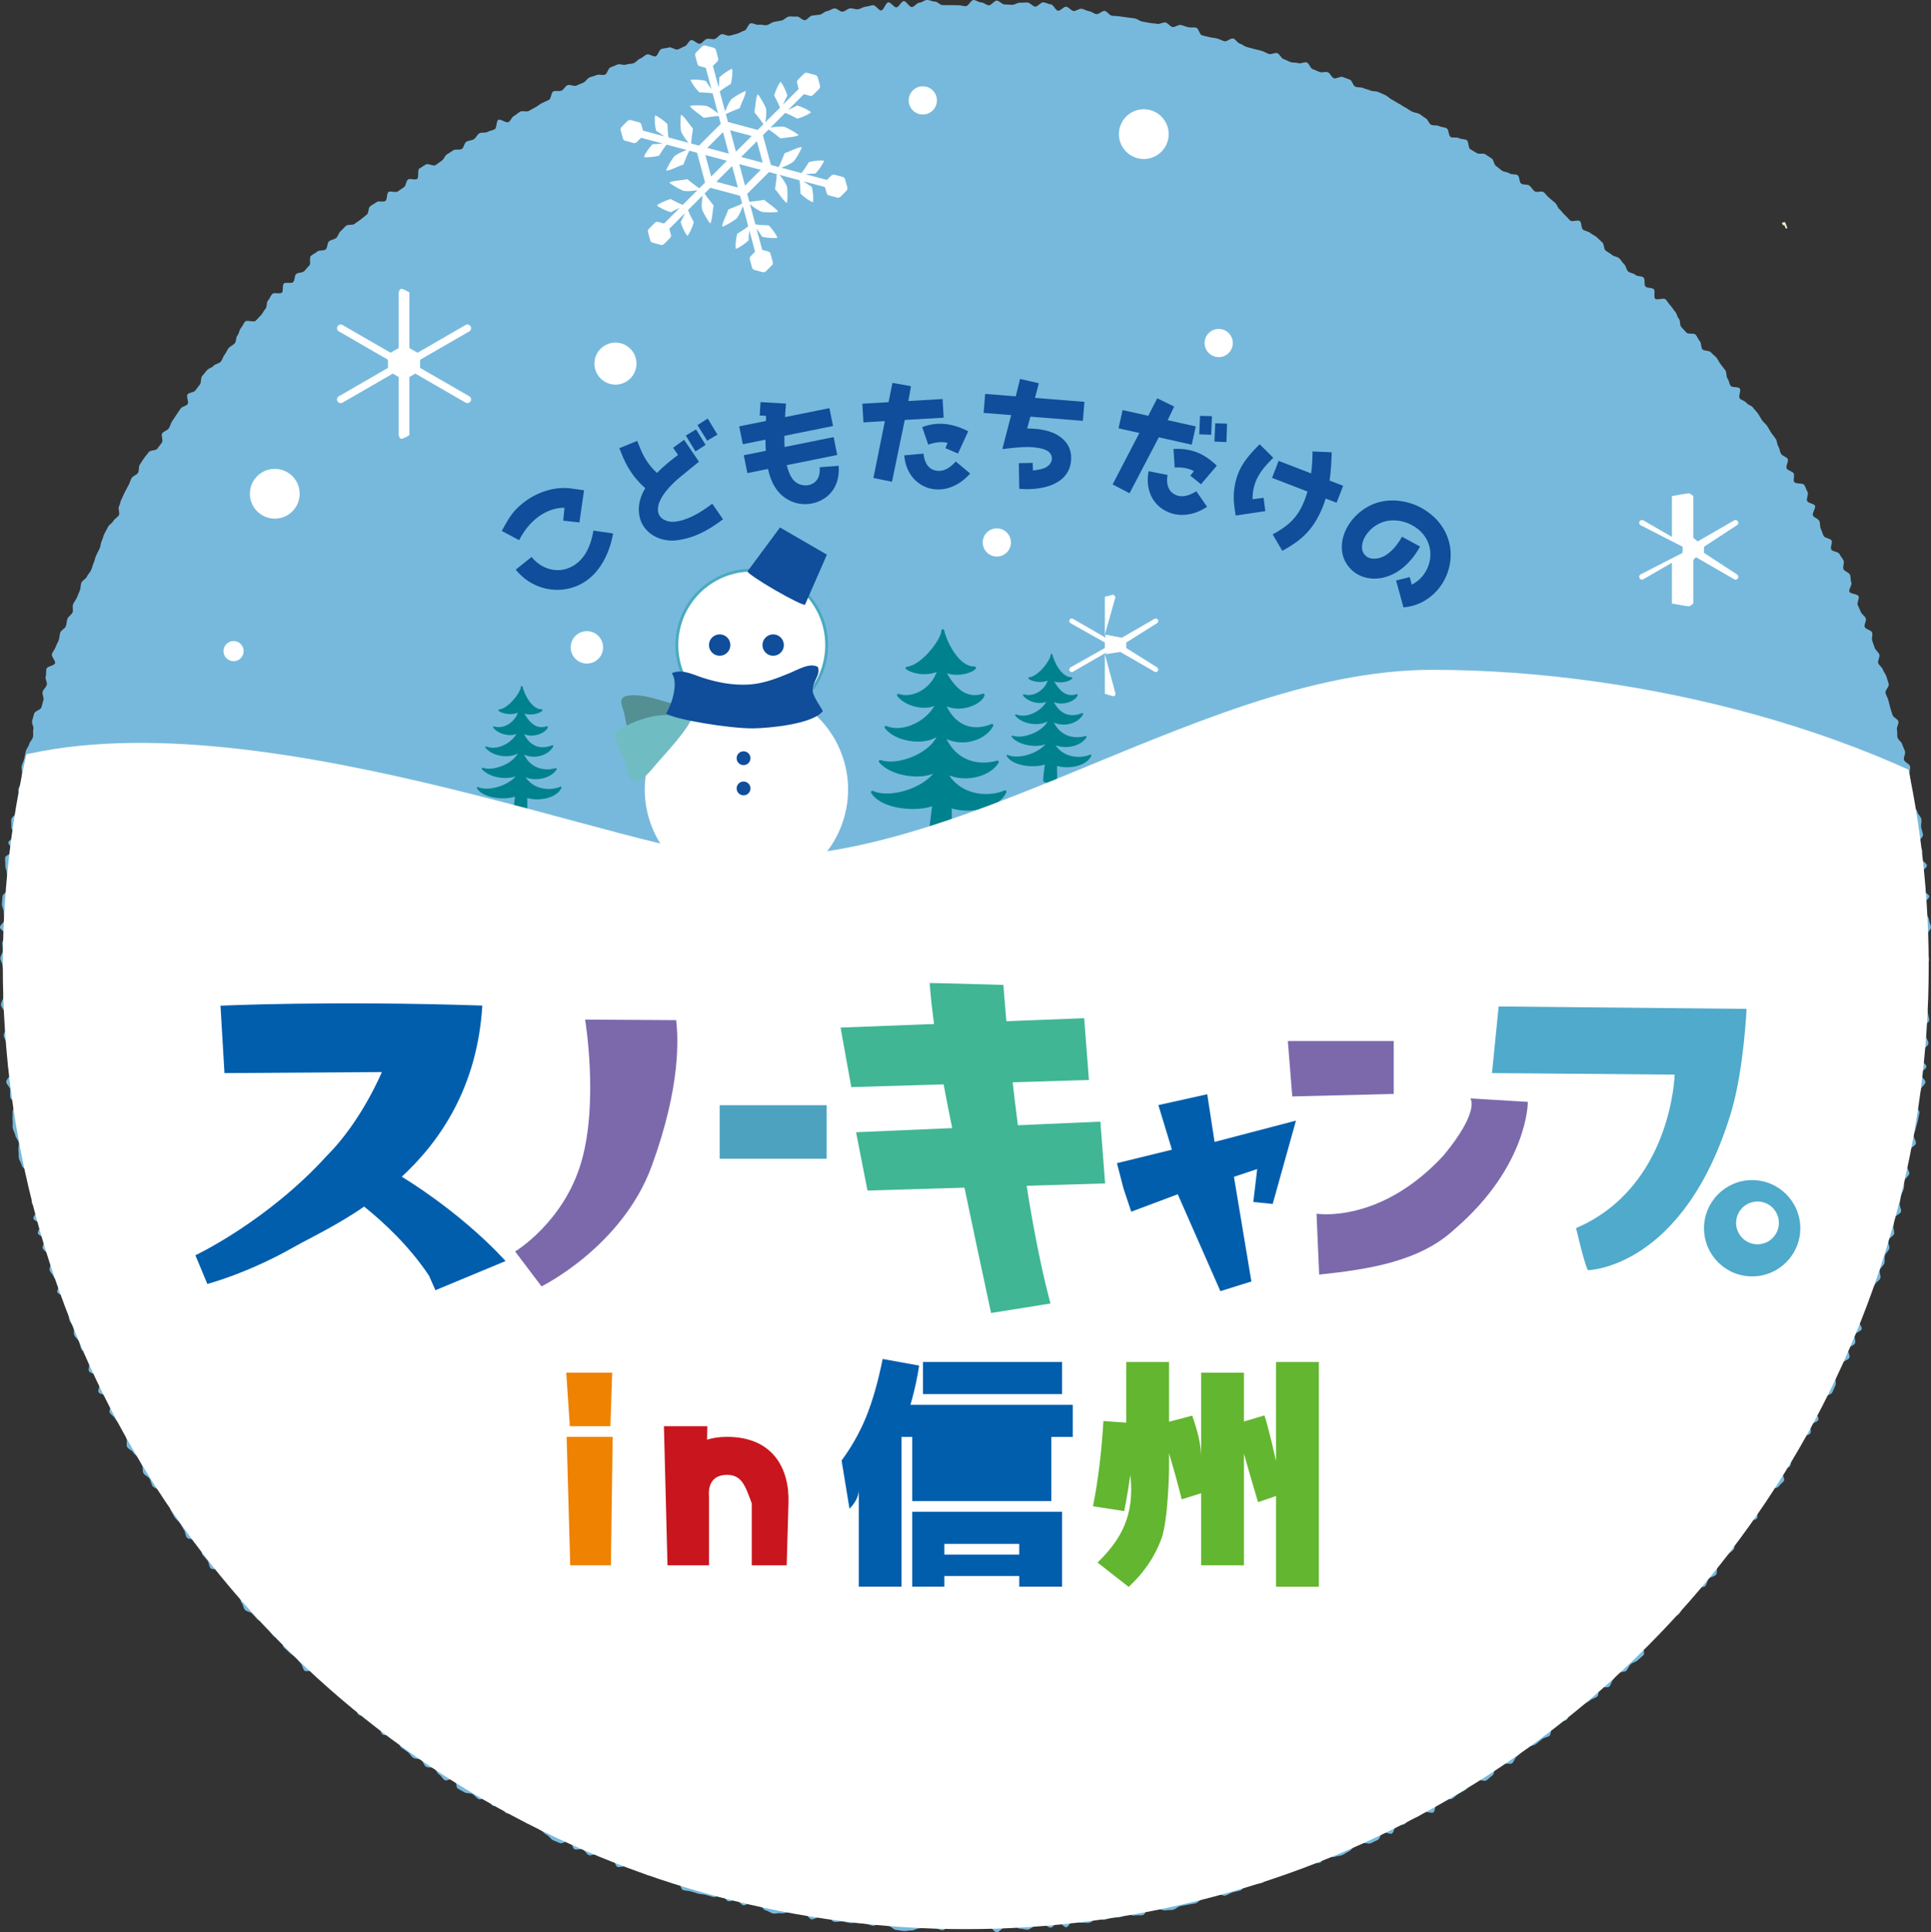 <?xml version="1.0" encoding="UTF-8"?><svg id="_レイヤー_2" xmlns="http://www.w3.org/2000/svg" width="180.478" height="180.585" xmlns:xlink="http://www.w3.org/1999/xlink" viewBox="0 0 180.478 180.585"><rect x="0" y="0" width="180.478" height="180.585" fill="#333333" stroke="none"/><defs><style>.cls-1{clip-path:url(#clippath);}.cls-2{fill:none;}.cls-2,.cls-3,.cls-4,.cls-5,.cls-6,.cls-7,.cls-8,.cls-9,.cls-10,.cls-11,.cls-12,.cls-13,.cls-14,.cls-15,.cls-16,.cls-17{stroke-width:0px;}.cls-18{stroke:#49aac0;stroke-miterlimit:10;stroke-width:.266px;}.cls-18,.cls-14{fill:#fff;}.cls-3{fill:#77b9dc;}.cls-4{fill:#4faacb;}.cls-5{fill:#4da2c0;}.cls-6{fill:#7b69ac;}.cls-7{fill:#63b62f;}.cls-8{fill:#538f93;}.cls-9{fill:#6fbcc2;}.cls-10{fill:#104d9a;}.cls-11{fill:#40b695;}.cls-12{fill:#c9151d;}.cls-13{fill:#f1ecc5;}.cls-15{fill:#ef8200;}.cls-16{fill:#005ead;}.cls-17{fill:#00828e;}</style><clipPath id="clippath"><circle class="cls-2" cx="90.263" cy="90.283" r="90"/></clipPath></defs><g id="_レイヤー_1-2"><path class="cls-3" d="m180.245,90.283c0,.241.013.482.011.723s-.317.477-.321.718.097.482.091.723-.156.476-.164.716.028.481.018.721.326.495.315.736.13.49.117.73-.57.448-.585.688.295.501.278.741.25.503.231.743-.484.443-.505.683-.21.462-.233.702.577.541.552.78-.536.427-.563.666.497.543.469.782-.388.439-.418.677-.169.463-.201.702-.302.442-.337.68.436.551.4.789-.107.472-.145.709-.142.465-.183.703-.159.461-.201.698.237.534.194.77-.555.385-.601.622-.253.439-.301.674.107.512.057.747.282.554.231.789-.401.405-.454.639-.004.494-.059.728-.203.447-.26.68-.061.481-.12.714.179.545.118.777-.547.354-.609.586-.024.492-.089.724.118.535.051.766-.477.363-.545.593.165.553.094.783-.327.404-.399.633.011.51-.063.739-.342.395-.418.623.121.55.044.777-.426.363-.506.59-.501.331-.583.557-.093.476-.176.701-.048.494-.133.719-.197.438-.284.663-.291.401-.38.624.408.682.317.905-.551.295-.643.517.121.573.027.795-.547.289-.643.51.213.62.115.839-.54.286-.639.505-.329.377-.43.596-.101.482-.204.7.072.568-.032.785-.188.446-.294.661-.563.257-.671.472-.403.332-.513.546-.217.426-.329.639.319.712.205.924-.555.248-.669.459.04.571-.077.781-.63.198-.748.408-.255.405-.375.614-.086.504-.208.712-.267.399-.391.606-.052.53-.177.735-.635.173-.762.378.331.774.203.977-.369.338-.499.54-.702.118-.834.319-.105.504-.238.704-.334.353-.468.553-.277.391-.413.589.053.621-.085.818-.659.123-.798.319-.201.445-.342.64-.274.393-.417.587-.352.336-.496.528.033.627-.112.818-.395.304-.542.494-.349.337-.498.526-.295.379-.445.567-.022.601-.174.787-.524.194-.677.379-.163.491-.318.675-.71.028-.866.211-.274.395-.432.577-.12.532-.278.713-.331.349-.492.528-.246.426-.407.604-.528.167-.691.344-.376.304-.541.479-.373.306-.539.48-.129.541-.296.713-.352.328-.52.499-.502.176-.672.346.121.805-.051.973-.373.31-.545.477-.473.204-.647.37-.247.441-.422.606-.604.057-.781.22-.249.44-.427.601-.194.505-.373.665-.705-.07-.886.088-.052.671-.234.828-.466.197-.649.353-.428.239-.612.393-.552.086-.738.239-.287.405-.474.556-.216.498-.404.648-.559.067-.748.216-.381.29-.571.437-.08.687-.271.832-.484.159-.677.303-.368.313-.562.455-.48.159-.675.299-.407.257-.603.396-.341.35-.538.488-.247.49-.445.626-.615-.048-.815.086-.464.168-.665.301-.16.632-.361.763-.364.326-.566.456-.664-.148-.868-.02-.379.298-.584.424-.328.384-.533.509-.421.232-.628.356-.37.32-.577.442-.583-.047-.791.072-.424.224-.633.342-.129.755-.34.871-.628-.144-.839-.029-.386.297-.598.41-.506.069-.719.18-.32.426-.534.536-.533.01-.748.118-.216.646-.432.752-.634-.202-.85-.097-.251.591-.468.694-.435.208-.653.309-.571-.092-.79.007-.457.154-.676.252-.349.4-.57.496-.414.257-.635.351-.491.075-.713.167-.598-.195-.821-.105-.294.555-.518.643-.527-.028-.751.058-.493.05-.718.135-.419.247-.644.33-.5.024-.726.105-.425.233-.651.312-.418.255-.646.333-.476.086-.704.162-.374.399-.603.473-.492.038-.721.11-.499.009-.729.079-.367.447-.597.515-.471.103-.702.169-.435.231-.667.296-.55-.188-.782-.126-.486.034-.719.095-.421.289-.654.348-.407.355-.641.412-.478.071-.713.126-.476.078-.711.132-.43.289-.665.34-.491.01-.727.06-.531-.196-.767-.148-.51-.112-.746-.067-.372.615-.608.658-.492-.012-.728.03-.507-.114-.744-.074-.453.206-.69.245-.488-.009-.725.027-.46.175-.698.209-.503-.128-.741-.095-.44.343-.678.374-.489-.027-.728.001-.512-.249-.751-.222-.418.61-.658.635-.531-.482-.77-.459-.439.476-.679.497-.508-.31-.748-.291-.471.141-.711.158-.462.306-.702.321-.49-.108-.73-.095-.502-.414-.743-.403-.466.312-.707.322-.468.419-.708.427-.497-.531-.738-.525-.477.139-.718.143-.481.019-.723.021-.482-.024-.724-.024-.481.004-.722.002-.478-.23-.719-.234-.49.429-.731.423-.477-.184-.718-.192-.47-.31-.71-.319-.496.347-.737.335-.494.208-.735.195-.489.065-.729.049-.48-.084-.72-.101-.458-.354-.698-.373-.459-.281-.699-.302-.512.313-.751.29-.467-.174-.706-.199-.479-.05-.718-.077-.491.047-.729.018-.471-.117-.71-.147-.496.072-.734.039-.43-.404-.668-.438-.492.041-.73.005-.525.235-.762.196-.406-.498-.643-.538-.444-.244-.681-.286-.53.232-.766.188-.512.114-.748.068-.507.071-.743.023-.445-.238-.68-.288-.399-.435-.634-.487-.453-.173-.688-.227-.56.283-.794.228-.391-.433-.625-.49-.539.171-.772.112-.369-.495-.602-.556-.558.229-.791.166-.464-.133-.695-.197-.487-.051-.718-.118-.462-.14-.693-.209-.489-.053-.719-.123-.274-.742-.503-.814-.497-.017-.726-.091-.411-.284-.639-.36-.483-.064-.711-.142-.538.088-.765.008-.386-.349-.612-.43-.494-.047-.719-.13-.459-.144-.684-.229-.557.108-.781.021-.243-.698-.467-.786-.488-.07-.711-.161-.462-.137-.684-.229-.594.171-.815.077-.34-.429-.561-.524-.556.067-.775-.031-.206-.715-.425-.814-.692.356-.91.255-.45-.178-.668-.281-.355-.377-.572-.481-.37-.34-.585-.446-.359-.357-.574-.465-.494-.088-.708-.197-.328-.411-.541-.522-.42-.231-.632-.344-.565.036-.776-.079-.267-.512-.477-.628-.578.05-.788-.068-.239-.55-.447-.67-.66.179-.867.058-.356-.344-.563-.467-.54-.038-.746-.163-.427-.229-.631-.355-.076-.787-.279-.915-.734.258-.936.128-.32-.394-.522-.525-.283-.445-.483-.578-.563-.025-.762-.159-.244-.497-.442-.633-.549-.054-.746-.191-.31-.397-.506-.536-.397-.272-.592-.413-.168-.584-.362-.727-.445-.204-.638-.348-.584-.024-.775-.17-.148-.597-.338-.744-.509-.128-.698-.277-.276-.425-.464-.575-.545-.09-.731-.241-.186-.532-.371-.685-.5-.149-.684-.304-.241-.459-.423-.615-.389-.282-.571-.44-.313-.37-.493-.529-.284-.401-.463-.561-.384-.288-.562-.45-.35-.326-.527-.489-.775.127-.951-.037-.18-.511-.354-.677-.295-.387-.467-.555-.408-.271-.579-.44-.358-.323-.528-.493-.101-.576-.269-.748-.531-.152-.698-.325-.278-.4-.443-.574-.221-.451-.386-.626-.516-.175-.679-.352-.323-.356-.485-.534-.52-.181-.68-.36-.166-.498-.324-.678-.019-.62-.177-.802-.385-.301-.541-.484-.177-.477-.331-.661-.469-.232-.622-.418-.202-.453-.354-.64-.725-.033-.875-.221-.127-.514-.276-.703-.321-.36-.468-.55-.041-.573-.186-.765-.335-.347-.479-.54-.664-.107-.806-.3-.119-.51-.259-.705-.232-.425-.371-.621-.348-.343-.486-.54-.223-.431-.359-.629-.04-.553-.175-.752-.409-.303-.542-.504-.235-.42-.366-.621-.515-.24-.644-.443-.149-.476-.277-.679-.436-.296-.562-.501-.022-.552-.147-.757-.182-.451-.305-.658-.389-.329-.51-.536-.447-.298-.567-.507.043-.579-.075-.789.005-.552-.112-.762-.404-.325-.519-.536-.318-.374-.431-.586-.384-.342-.496-.555.265-.678.156-.892-.325-.372-.433-.586-.662-.208-.768-.423.198-.632.094-.848-.173-.448-.276-.665-.616-.243-.717-.461.127-.587.028-.806-.05-.502-.147-.722-.501-.304-.596-.525-.11-.476-.204-.697-.356-.372-.448-.594.02-.528-.07-.751-.284-.404-.372-.627-.05-.496-.137-.72-.207-.435-.291-.66.065-.535-.018-.761-.616-.287-.697-.513.348-.632.268-.859-.523-.326-.601-.554-.309-.404-.384-.632.21-.575.137-.803-.214-.435-.286-.664-.438-.368-.508-.598.308-.594.24-.825-.61-.322-.677-.553.337-.595.272-.826-.629-.326-.692-.558.452-.617.392-.85-.487-.37-.546-.603.16-.534.102-.768-.112-.465-.167-.699-.263-.431-.317-.665.04-.5-.011-.735-.48-.388-.53-.624-.232-.444-.279-.68.001-.492-.044-.728.076-.504.032-.74-.28-.438-.322-.675-.202-.455-.242-.692.024-.493-.014-.731.032-.493-.004-.731.315-.532.281-.77-.473-.419-.505-.657.026-.489-.004-.728-.336-.444-.364-.683.407-.532.38-.771-.177-.464-.202-.703-.012-.481-.035-.721-.033-.479-.054-.719-.05-.478-.069-.718-.24-.464-.257-.705.246-.499.231-.739.153-.489.139-.73-.303-.465-.314-.706-.301-.469-.31-.709.226-.49.219-.731.152-.485.146-.726-.174-.477-.178-.718.285-.484.283-.726-.32-.481-.32-.722-.211-.484-.21-.725.228-.48.232-.721-.066-.484-.061-.724.399-.47.407-.711S-.009,86.898,0,86.657s.408-.466.419-.706-.091-.487-.078-.728-.178-.495-.163-.735.041-.482.058-.722.506-.445.525-.685.151-.469.172-.708-.323-.512-.3-.752-.161-.501-.137-.741-.046-.492-.02-.731.723-.401.752-.64-.477-.544-.447-.783.626-.403.658-.641-.417-.544-.383-.782-.036-.494,0-.732.432-.42.47-.658.143-.463.184-.7.098-.47.14-.707-.184-.522-.14-.759.297-.433.343-.67-.052-.5-.004-.736-.074-.508-.025-.743.186-.454.238-.688.096-.473.15-.707.265-.433.32-.667.294-.423.351-.657-.025-.501.034-.734-.177-.543-.116-.776.134-.464.196-.696.607-.332.671-.564.125-.462.192-.693-.146-.543-.077-.773.316-.407.386-.637-.17-.556-.098-.786.006-.505.08-.734.715-.272.791-.5-.369-.632-.292-.859.262-.42.341-.647.215-.435.296-.661.069-.488.152-.713.427-.354.512-.579.071-.487.158-.712.385-.365.473-.588-.042-.534.049-.757.266-.411.358-.633.182-.445.276-.666.049-.502.145-.723.417-.342.514-.562.293-.394.393-.613.138-.464.239-.682.129-.469.232-.686.215-.429.32-.646.091-.49.197-.706.146-.465.254-.68.229-.424.339-.638.387-.341.498-.554.403-.329.516-.541-.109-.603.006-.815.126-.48.243-.69.192-.446.31-.655.221-.43.34-.638.169-.461.29-.668.473-.281.596-.487.032-.544.157-.749.27-.401.397-.605.314-.373.443-.576.687-.133.817-.335.298-.377.429-.578-.113-.649.02-.849.477-.259.612-.458.172-.464.308-.662.262-.403.4-.6.265-.402.404-.598.512-.223.652-.418-.152-.706-.009-.899.579-.17.723-.362.289-.383.435-.574.048-.569.195-.76.31-.37.459-.559.478-.236.628-.423.519-.197.671-.384.196-.458.349-.644.228-.435.382-.619.417-.275.573-.458.094-.552.251-.734.162-.499.32-.679.237-.435.398-.614.827.098.989-.079.333-.343.496-.52.25-.421.414-.596.071-.594.237-.768.234-.444.401-.617.731.042.899-.129.008-.669.178-.839.705.029.876-.139.102-.582.275-.749.57-.099.744-.264.31-.368.485-.533-.027-.735.15-.898.422-.254.6-.415.613-.038.792-.198.119-.591.299-.749.494-.166.676-.323.228-.473.411-.629.331-.355.515-.51.608-.021.793-.174.399-.269.586-.421.373-.301.561-.451.118-.625.308-.773.419-.247.609-.394.632.035.823-.11.089-.681.281-.824.665.091.859-.052.398-.267.593-.408.18-.574.376-.713.648.087.845-.051.009-.831.207-.967.411-.255.61-.389.71.196.91.063.383-.288.585-.42.276-.456.479-.586.404-.26.608-.388.573.012.777-.114.224-.552.43-.677.493-.112.7-.235.304-.431.511-.552.55-.009.759-.128.472-.139.681-.257.127-.759.337-.876.729.33.941.216.298-.458.51-.571.385-.3.598-.411.567.052.781-.057.415-.239.63-.347.394-.284.609-.39.436-.199.653-.303.204-.689.421-.792.545.026.763-.075.341-.413.56-.512.592.144.812.046.445-.181.665-.277.355-.391.577-.485.464-.139.686-.231.542.055.764-.035.283-.587.507-.675.446-.186.67-.273.553.097.777.012.494-.049.72-.132.385-.348.611-.429.401-.311.628-.391.595.249.822.172.304-.604.532-.68.484-.071.713-.145.588.262.817.19.43-.229.66-.3.35-.505.581-.573.617.399.848.332.39-.379.622-.444.516.068.748.006.394-.383.627-.444.544.192.777.133.46-.131.694-.188.438-.227.672-.283.349-.628.583-.681.535.184.77.132.509.083.744.033.438-.253.673-.301.473-.085.709-.131.429-.322.665-.366.496.036.733-.006.553.382.79.342.421-.393.658-.431.479-.044.717-.08.442-.299.68-.333.456-.222.695-.255.53.337.769.307.45-.282.689-.311.497.11.736.083.461-.21.701-.235.472-.121.711-.144.528.509.768.488.421-.739.661-.758.52.49.76.473.444-.568.685-.583.516.567.756.553.461-.397.702-.408.472-.245.713-.255.489.156.73.148.491.34.732.334.48.006.721.002.481.007.722.005.481.091.723.091S90.748,0,90.988.001s.481.222.722.225.476.264.717.269.495-.447.735-.44.471.347.711.356.481.026.721.037.494-.21.734-.197.486-.03.726-.014.459.364.699.381.516-.419.756-.4.472.17.711.191.431.569.671.592.523-.398.762-.374.444.373.683.399.512-.236.751-.207.461.196.7.226.453.245.691.277.533-.334.771-.3.426.408.664.444.483.024.72.062.478.059.715.099.479.053.716.095.444.246.68.29.472.084.709.13.481.041.717.089.528-.177.763-.127.413.368.648.419.548-.242.782-.189.459.156.693.212.501-.019.735.038.331.662.564.721.467.109.699.17.479.063.711.126.445.19.676.255.592-.324.823-.257.383.407.613.475.425.253.655.323.468.112.697.184.472.099.701.173.435.212.664.288.558-.151.786-.073.348.464.575.543.436.205.662.287.503.021.728.105.57-.151.795-.066.313.531.537.617.442.187.666.275.545-.067.768.024.329.464.551.556.61-.21.831-.116.457.16.678.255.282.555.502.652.514.028.733.127.47.13.688.231.515.039.732.142.446.188.663.292.386.31.602.416.412.255.627.363.408.262.622.371.404.267.617.378.486.111.698.225.389.295.6.41.283.484.493.6.546.008.756.126.503.092.711.211.159.684.366.806.566-.013.772.11.526.062.731.186.124.717.329.843.412.243.616.371.584-.024.787.105.402.265.603.397.202.566.402.699.37.307.569.441.499.118.697.254.561.034.758.172.135.642.331.781.561.04.756.181.306.394.5.537.647-.064.839.08.321.376.512.522.361.321.551.468.244.47.433.618.308.383.496.533.319.367.506.519.708-.106.893.047.1.632.284.786.495.158.678.314.428.241.609.398.345.337.526.496.12.588.299.748.421.248.599.41.503.162.68.325.292.392.467.557.189.497.363.663.513.158.686.325.59.086.761.255.014.669.184.839.605.077.773.249-.041.711.126.884.809-.11.975.064.285.395.449.571.281.398.444.575.183.485.345.663.064.588.224.767.326.35.485.53.709.019.866.2.237.432.393.615.083.559.237.743.637.095.79.281.373.319.524.505.243.424.393.612.289.387.437.576.055.567.202.758.148.49.294.681.712.065.856.258-.155.713-.013.907.494.233.634.428.477.25.616.446.324.362.462.559.239.421.375.62.351.345.485.544.239.421.372.622.299.381.431.583.11.504.239.706.131.486.259.69.486.264.612.469-.213.694-.088.899.522.246.645.452-.069.598.052.805.829.075.949.283.186.45.304.659-.153.636-.036.847.609.215.724.426-.298.706-.185.918.478.289.59.502.033.523.142.737.158.456.266.671.637.219.743.435-.144.605-.04.821.672.212.774.429.283.401.384.619-.106.578-.007.797.505.302.603.521.037.511.132.731-.275.64-.181.861.767.199.859.421-.175.592-.085.815.206.434.295.658.376.369.463.593-.182.584-.098.809.605.287.688.513-.071.538.01.764.157.454.237.681.352.387.43.615-.18.568-.105.796.363.387.436.615.262.422.334.651.141.461.212.691-.368.612-.3.842.196.441.263.672.113.465.178.697.148.455.211.687.493.366.553.598-.197.546-.138.78-.003.494.054.727.387.4.442.634.208.445.261.68-.153.526-.101.761.52.38.569.615-.084.509-.037.744.052.479.098.715-.081.503-.037.74.05.477.092.714.103.468.143.705.397.421.435.659.33.437.367.674-.056.497-.022.735.141.468.174.706-.467.547-.436.785.331.443.36.682-.136.499-.109.738.524.428.549.667-.62.544-.597.784.066.474.087.713.018.478.037.718.674.431.691.671-.546.519-.531.759.157.471.17.711.321.465.332.706.175.475.185.716-.377.495-.37.736-.148.484-.143.725-.037.48-.033.72.368.477.37.718-.058.483-.058.725Z"/><path class="cls-17" d="m94.057,74.036c.02-.049.009-.105-.029-.142-.037-.037-.094-.048-.142-.026-.496.216-1.113.334-1.739.334-.765,0-2.385-.199-3.433-1.734.465.176.974.272,1.503.272,1.343,0,2.597-.59,3.12-1.467.027-.046.024-.103-.009-.145-.032-.042-.087-.061-.139-.045-.282.083-.732.18-1.275.18-.94,0-2.506-.319-3.449-2.195.444.204.937.312,1.46.312,1.263,0,2.43-.619,2.904-1.541.025-.049.017-.107-.02-.147-.037-.04-.095-.052-.145-.031-.467.198-.954.302-1.409.302-.875,0-1.985-.376-2.78-1.947.337.136.705.208,1.093.208,1.206,0,2.29-.655,2.453-1.241.013-.046,0-.096-.036-.129-.035-.033-.085-.044-.131-.028-1.276.444-2.4-.205-3.342-1.911.244.096.546.148.894.148.747,0,1.499-.236,1.788-.563.034-.039.042-.094.02-.141-.022-.046-.069-.075-.121-.074h-.039c-1.479,0-2.592-2.389-2.806-3.384-.014-.064-.074-.105-.139-.102-.065.006-.116.06-.117.125-.02.828-1.868,3.257-3.236,3.383-.054.005-.099.043-.113.094-.015.052.005.107.048.139.39.287,1.047.465,1.715.465h0c.429,0,.818-.073,1.138-.207-.447,1.284-1.707,2.159-2.858,2.159-.237,0-.464-.037-.675-.112-.053-.019-.114,0-.148.046-.033.046-.033.109.002.155.494.648,1.532,1.1,2.524,1.1.36,0,.677-.062.942-.176-.681,1.197-2.189,2.067-3.485,2.067-.359,0-.692-.063-.992-.187-.055-.022-.118-.006-.153.042-.035.047-.034.113.003.159.751.925,2.088,1.254,3.088,1.254.72,0,1.335-.159,1.747-.434-.703,1.372-2.81,2.296-4.301,2.296-.35,0-.663-.047-.931-.138-.054-.019-.116.001-.149.05-.033.048-.029.112.009.157.84.981,2.418,1.329,3.515,1.329.596,0,1.125-.093,1.536-.26-.909,1.077-2.762,1.85-4.346,1.85-.503,0-.935-.081-1.285-.241-.052-.024-.113-.01-.151.033-.038.042-.043.105-.013.154.689,1.11,2.528,1.504,3.894,1.504.701,0,1.326-.094,1.8-.26-.121.889-.258,2.08-.26,2.318,0,.09.033.172.1.239.179.181.562.219.851.219.01,0,1.039-.004,1.112-.336.043-.196.057-1.154.031-2.234.456.135.962.206,1.499.206,1.702,0,3.186-.706,3.608-1.719Z"/><path class="cls-17" d="m101.996,70.628c.013-.031.006-.066-.018-.089-.023-.023-.059-.03-.089-.016-.31.135-.696.209-1.087.209-.478,0-1.491-.125-2.145-1.084.29.11.609.17.939.17.839,0,1.623-.368,1.95-.917.017-.028.015-.065-.006-.091-.02-.027-.055-.038-.087-.028-.176.052-.458.113-.797.113-.587,0-1.566-.199-2.155-1.372.278.127.585.195.912.195.789,0,1.519-.387,1.815-.963.016-.03.011-.067-.013-.092-.023-.025-.059-.033-.091-.02-.292.124-.596.189-.881.189-.547,0-1.241-.235-1.737-1.217.211.085.441.13.683.13.754,0,1.431-.41,1.533-.776.008-.029,0-.06-.023-.081-.022-.021-.053-.028-.082-.017-.798.277-1.5-.128-2.089-1.194.153.06.341.092.559.092.467,0,.937-.148,1.117-.352.021-.024.026-.059.013-.088-.014-.029-.043-.047-.076-.046h-.024c-.925,0-1.62-1.493-1.754-2.115-.009-.04-.046-.065-.087-.064-.041.004-.072.038-.073.078-.013.517-1.167,2.035-2.022,2.114-.034.003-.062.027-.071.059-.009.032.003.067.03.087.244.179.654.291,1.072.291h0c.268,0,.511-.046.711-.129-.279.802-1.067,1.349-1.786,1.349-.148,0-.29-.023-.422-.07-.033-.012-.071,0-.092.029-.021.029-.02.068.001.097.308.405.957.688,1.577.688.225,0,.423-.039.588-.11-.426.748-1.368,1.292-2.178,1.292-.224,0-.433-.039-.62-.117-.035-.014-.074-.003-.096.026-.022.03-.021.071.002.099.47.578,1.305.784,1.93.784.45,0,.834-.099,1.092-.271-.439.858-1.756,1.435-2.688,1.435-.219,0-.414-.029-.582-.087-.034-.012-.072,0-.093.031-.02.03-.018.07.005.098.525.613,1.511.83,2.196.83.372,0,.703-.058.96-.162-.568.673-1.726,1.156-2.716,1.156-.314,0-.584-.051-.803-.151-.032-.015-.071-.006-.094.02-.024.027-.027.065-.008.096.43.694,1.58.94,2.433.94.438,0,.829-.058,1.125-.162-.076.556-.161,1.3-.163,1.449,0,.056.021.108.062.15.112.113.351.137.532.137.007,0,.649-.002.695-.21.027-.122.036-.721.019-1.396.285.084.601.129.937.129,1.064,0,1.991-.442,2.255-1.074Z"/><path class="cls-17" d="m52.476,73.628c.013-.031.006-.066-.018-.089-.023-.023-.059-.03-.089-.016-.31.135-.696.209-1.087.209-.478,0-1.491-.125-2.145-1.084.29.11.609.17.939.17.839,0,1.623-.368,1.95-.917.017-.028.015-.065-.006-.091-.02-.027-.055-.038-.087-.028-.176.052-.458.113-.797.113-.587,0-1.566-.199-2.155-1.372.278.127.585.195.912.195.789,0,1.519-.387,1.815-.963.016-.03.011-.067-.013-.092-.023-.025-.059-.033-.091-.02-.292.124-.596.189-.881.189-.547,0-1.241-.235-1.737-1.217.211.085.441.13.683.13.754,0,1.431-.41,1.533-.776.008-.029,0-.06-.023-.081-.022-.021-.053-.028-.082-.017-.798.277-1.5-.128-2.089-1.194.153.06.341.092.559.092.467,0,.937-.148,1.117-.352.021-.024.026-.059.013-.088-.014-.029-.043-.047-.076-.046h-.024c-.925,0-1.62-1.493-1.754-2.115-.009-.04-.046-.065-.087-.064-.041.004-.072.038-.073.078-.013.517-1.167,2.035-2.022,2.114-.034.003-.062.027-.071.059-.009.032.003.067.03.087.244.179.654.291,1.072.291h0c.268,0,.511-.046.711-.129-.279.802-1.067,1.349-1.786,1.349-.148,0-.29-.023-.422-.07-.033-.012-.071,0-.092.029-.021.029-.02.068.001.097.308.405.957.688,1.577.688.225,0,.423-.039.588-.11-.426.748-1.368,1.292-2.178,1.292-.224,0-.433-.039-.62-.117-.035-.014-.074-.003-.096.026-.022.03-.021.071.002.099.47.578,1.305.784,1.93.784.45,0,.834-.099,1.092-.271-.439.858-1.756,1.435-2.688,1.435-.219,0-.414-.029-.582-.087-.034-.012-.072,0-.093.031-.02.03-.018.07.005.098.525.613,1.511.83,2.196.83.372,0,.703-.058.96-.162-.568.673-1.726,1.156-2.716,1.156-.314,0-.584-.051-.803-.151-.032-.015-.071-.006-.094.02-.024.027-.027.065-.008.096.43.694,1.58.94,2.433.94.438,0,.829-.058,1.125-.162-.076.556-.161,1.3-.163,1.449,0,.056.021.108.062.15.112.113.351.137.532.137.007,0,.649-.002.695-.21.027-.122.036-.721.019-1.396.285.084.601.129.937.129,1.064,0,1.991-.442,2.255-1.074Z"/><g class="cls-1"><path class="cls-14" d="m190.926,79.105c-14.687-10.691-37.4-16.507-57.066-16.507-22.828,0-47.064,21.291-69.235,16.877-15.286-3.044-54.948-18.214-72.717-4.201,2.167,4.593,4.557,9.032,7.224,13.269-1.937,4.701-2.86,11.725-2.86,22.019,0,46.598,37.775,84.373,84.373,84.373s107.83-46.528,107.83-93.126c0-5.799-1.243-10.424-3.506-14.081,2.14-2.772,4.146-5.64,5.957-8.623Z"/></g><path class="cls-10" d="m46.895,49.616c.397-.712.772-1.437,1.334-2.02,1.027-1.057,2.483-1.846,4.076-1.977.754-.061,1.442.086,2.281.2l-.432,3.004-1.512-.164.115-1.208c-1.285-.018-3.059.742-4.24,3.029l-1.622-.864Zm10.408.24c-.382,2.122-1.505,4.258-3.643,5.002-1.943.672-4.125.047-5.456-1.625l1.48-1.184c.866,1.084,2.206,1.477,3.336,1.084,1.632-.573,2.209-2.189,2.448-3.547l1.835.27Z"/><path class="cls-10" d="m67.574,48.528c-1.008.767-1.904,1.276-2.806,1.603-.493.179-1.011.295-1.497.362-1.699.205-3.217-.762-3.506-2.26-.184-.941.067-1.822.544-2.615-.636-.546-1.502-1.494-2.098-2.93l-.328-.804,1.671-.681.333.814c.44,1.079,1.092,1.802,1.521,2.18.66-.69,1.438-1.288,1.963-1.685l-.462-.67,1.03-.739,1.388,2.046c-.597.497-1.093.871-1.509,1.229-.424.336-.847.709-1.212,1.109-.733.789-1.238,1.64-1.088,2.387.125.647.882.955,1.548.883,1.04-.111,2.244-.707,3.504-1.687l1.003,1.457Zm-2.572-6.34l-.903-1.482.956-.578.892,1.449-.944.611Zm1.093-1.004l-.906-1.456.955-.614.911,1.503-.96.568Z"/><path class="cls-10" d="m77.914,40.848l.336,1.669-4.714.952c.203.833.495,1.415.982,1.69.473.266,1.095.28,1.524-.016.412-.27.62-.743.575-1.48l1.768-.135c.104,1.378-.41,2.472-1.403,3.092-.331.207-.688.349-1.068.425-.761.154-1.586.052-2.288-.365-1-.567-1.565-1.572-1.847-2.856l-1.926.389-.337-1.668,2.061-.416c-.021-.334-.035-.692-.036-1.042l-2.116.427-.337-1.669,2.497-.504c.012-.177.007-.316.009-.48l-.589-.033.074-1.25,2.382.137c-.042.486-.068.876-.084,1.264l4.144-.837.337,1.669-4.547.918c-.008.363.004.71.014,1.046l4.592-.927Z"/><path class="cls-10" d="m84.563,39.246l-1.194,5.776-1.736-.356,1.072-5.312-2.005.118-.102-1.743,2.45-.143c.072-.336.134-.637.363-1.805l1.734.31c-.087.474-.162.947-.251,1.387l3.202-.188.102,1.744-3.635.213Zm6.113,5.005c-.964,1.097-2.399,1.799-3.888,1.36-1.269-.383-2.148-1.521-2.273-3.057l1.798-.162c.062.671.342,1.341.983,1.543.966.298,1.69-.43,2.034-.805l1.346,1.122Zm-1.138-1.866l-1.173-.503.2-.492c-.384-.103-1.002-.124-1.808.163l-.565-1.636c1.868-.727,3.498-.022,4.299.388l-.953,2.08Z"/><path class="cls-10" d="m96.306,38.937l-.306,1.109c1.444-.01,2.621.313,3.346.989.609.541.848,1.282.746,2.133-.3,2.313-3.089,2.674-4.829,2.511l-.037-2.397,1.296-.022.023.712c.313-.044.659-.085,1.013-.205.956-.347,1.081-1.483-.051-1.802-.616-.175-1.243-.214-1.852-.183-.622.031-1.245.095-1.973.186l.826-3.175-2.573-.206.143-1.776,2.856.229.405-1.628,1.755.404-.361,1.368,4.62.37-.142,1.775-4.905-.392Z"/><path class="cls-10" d="m108.306,40.869l-2.734,5.224-1.583-.821,2.502-4.809-1.949-.436.381-1.704,2.394.535.845-1.635,1.581.774-.61,1.267,2.628.587-.381,1.704-3.074-.687Zm4.513,6.493c-1.029.682-2.106.897-3.086.678-.334-.075-.698-.226-1.047-.444-1.095-.701-1.635-2.049-1.332-3.56l1.769.349c-.122.651-.026,1.374.545,1.747.814.544,1.721.045,2.143-.223l1.008,1.453Zm-.57-2.104l-1.001-.808.339-.416c-.362-.21-.94-.397-1.795-.342l-.116-1.733c2.195-.141,3.39.945,4.049,1.559l-1.476,1.74Zm-.162-4.667l.07-1.727,1.117.027-.073,1.738-1.114-.039Zm1.416.679l.079-1.713,1.102.036-.056,1.718-1.125-.041Z"/><path class="cls-10" d="m118.102,46.518l.155,1.247-2.767.413c-.158-.954-.257-1.776-.103-2.683.283-1.715,1.074-2.719,2.344-3.979l1.275,1.263c-1.145,1.125-1.944,2.15-1.938,3.879l1.033-.14Zm6.821.467l-1.023-.395c-.141.46-.307.922-.522,1.353-.817,1.704-1.858,2.624-3.53,3.533l-.901-1.535c1.272-.696,2.191-1.394,2.833-2.836.178-.396.315-.784.427-1.169l-3.314-1.279.613-1.587,3.036,1.172c.092-.65.126-1.31.132-2.054l1.793.08c-.024.921-.076,1.782-.199,2.64l1.268.489-.613,1.587Z"/><path class="cls-10" d="m130.483,54.248l1.277-.318.189.71c.493-.251.93-.629,1.261-1.163.516-.823.62-1.849.297-2.692-.298-.841-1.006-1.526-1.962-1.907-.896-.346-1.86-.334-2.629.046-.854.409-1.512,1.227-1.604,2.009-.056.431.057.777.375,1.046.262.208.63.281,1.076.201.814-.141,1.63-.865,2.275-2.022l1.685.92c-.913,1.649-2.2,2.677-3.617,2.939-.964.171-1.902-.04-2.603-.602-.836-.695-1.206-1.659-1.062-2.728.167-1.401,1.233-2.773,2.634-3.455,1.253-.611,2.746-.6,4.141-.065,1.403.567,2.543,1.642,3.048,2.964.558,1.407.375,3.037-.431,4.351-.817,1.308-2.132,2.16-3.66,2.275l-.69-2.507Z"/><path class="cls-13" d="m166.817,20.746s0,0-.001,0c-.092.018-.184.042-.275.069.03.082.062.161.097.238.028-.01.057-.016.087-.016.013,0,.025.001.038.003.049.107.098.216.147.326.049-.016.099-.032.148-.048-.082-.198-.204-.572-.242-.572"/><path class="cls-14" d="m77.261,18.048c.025.092.12.187.212.212l.783.21c.092.025.222-.01.289-.077l.574-.574c.067-.067.102-.197.077-.289l-.21-.783c-.025-.092-.12-.187-.212-.212l-.783-.21c-.092-.025-.222.01-.289.077l-.414.414-2.001-.536c.309-.039.619-.062.93-.065.29-.29.728-.928.8-1.195-.265-.068-.989.007-1.409.124-.219.356-.442.712-.708,1.032l-1.874-.502c.441-.17.881-.356,1.174-.61.234-.298.67-1.038.742-1.305-.265-.068-1.185.434-1.605.552-.18.415-.325.866-.555,1.298l-.73-.196-.745-2.781.534-.534c.415.259.766.577,1.129.847.423-.108,1.47-.133,1.666-.325-.196-.195-.944-.618-1.296-.759-.38-.073-.855-.014-1.321.059l1.371-1.371c.391.144.762.341,1.129.54.423-.108,1.086-.405,1.282-.597-.196-.195-.895-.529-1.291-.635-.271.153-.551.288-.838.409l1.465-1.465.565.151c.092.025.222-.01.289-.077l.574-.574c.067-.067.102-.197.077-.289l-.21-.783c-.025-.092-.12-.187-.212-.212l-.783-.21c-.092-.025-.222.01-.289.077l-.574.574c-.067.067-.102.197-.077.289l.151.565-1.465,1.465c.121-.287.256-.567.409-.838-.106-.396-.439-1.094-.635-1.291-.192.196-.489.86-.597,1.282.199.367.395.738.54,1.129l-1.372,1.371c.073-.467.132-.941.059-1.321-.141-.352-.564-1.099-.759-1.296-.192.196-.217,1.244-.325,1.666.27.363.588.714.847,1.129l-.534.534-2.781-.745-.196-.73c.432-.23.882-.375,1.298-.555.118-.42.62-1.34.552-1.605-.267.072-1.007.508-1.305.742-.253.292-.44.733-.61,1.174l-.502-1.874c.32-.266.676-.49,1.032-.708.118-.42.192-1.143.124-1.409-.267.072-.905.511-1.195.8-.003.311-.026.622-.065.93l-.536-2.001.414-.414c.067-.067.102-.197.077-.289l-.21-.783c-.025-.092-.12-.187-.212-.212l-.783-.21c-.092-.025-.222.01-.289.077l-.574.574c-.067.067-.102.197-.077.289l.21.783c.025.092.12.187.212.212l.565.151.536,2.001c-.188-.248-.363-.505-.521-.773-.396-.106-1.167-.167-1.435-.096.074.264.5.853.812,1.158.417.011.837.027,1.248.097l.502,1.874c-.367-.297-.749-.585-1.115-.712-.375-.054-1.234-.061-1.502.01.074.264.969.81,1.28,1.115.45-.052.912-.152,1.401-.169l.196.73-2.036,2.036-.73-.196c.017-.489.116-.952.168-1.401-.305-.312-.851-1.207-1.115-1.28-.071.268-.064,1.126-.01,1.502.126.366.415.747.712,1.115l-1.874-.502c-.071-.411-.086-.83-.097-1.248-.305-.312-.894-.738-1.158-.812-.071.268-.011,1.039.096,1.435.268.158.525.333.773.521l-2.001-.536-.151-.565c-.025-.092-.12-.187-.212-.212l-.783-.21c-.092-.025-.222.01-.289.077l-.574.574c-.067.067-.102.197-.077.289l.21.783c.025.092.12.187.212.212l.783.21c.092.025.222-.01.289-.077l.414-.414,2.001.536c-.309.039-.619.062-.93.065-.29.29-.728.928-.8,1.195.265.068.989-.007,1.409-.124.219-.356.442-.712.708-1.032l1.874.502c-.441.17-.881.356-1.174.61-.234.298-.67,1.038-.742,1.305.265.068,1.185-.434,1.605-.552.18-.415.325-.866.555-1.298l.73.196.745,2.781-.534.534c-.415-.259-.766-.577-1.129-.847-.423.108-1.47.133-1.666.325.196.195.944.618,1.296.759.38.073.855.014,1.321-.059l-1.371,1.371c-.391-.144-.762-.341-1.129-.54-.423.108-1.086.405-1.282.597.196.195.895.529,1.291.635.271-.153.551-.288.838-.409l-1.465,1.465-.565-.151c-.092-.025-.222.01-.289.077l-.574.574c-.067.067-.102.197-.077.289l.21.783c.025.092.12.187.212.212l.783.21c.092.025.222-.01.289-.077l.574-.574c.067-.067.102-.197.077-.289l-.151-.565,1.465-1.465c-.121.287-.256.567-.409.838.106.396.439,1.094.635,1.291.192-.196.489-.86.597-1.282-.199-.367-.395-.738-.54-1.129l1.371-1.372c-.073.467-.132.941-.059,1.321.141.352.564,1.099.759,1.296.192-.196.217-1.244.325-1.666-.27-.363-.588-.714-.847-1.129l.534-.534,2.781.745.196.73c-.432.23-.882.375-1.298.555-.118.42-.62,1.34-.552,1.605.267-.072,1.007-.508,1.305-.742.253-.292.44-.733.61-1.174l.502,1.874c-.32.266-.676.49-1.032.708-.118.42-.192,1.143-.124,1.409.267-.072.905-.511,1.195-.8.003-.311.026-.621.065-.93l.536,2.001-.414.414c-.067.067-.102.197-.077.289l.21.783c.025.092.12.187.212.212l.783.21c.092.025.222-.01.289-.077l.574-.574c.067-.067.102-.197.077-.289l-.21-.783c-.025-.092-.12-.187-.212-.212l-.565-.151-.536-2.001c.188.248.363.505.521.773.396.106,1.167.167,1.435.096-.074-.264-.5-.853-.812-1.158-.417-.011-.837-.027-1.248-.097l-.502-1.874c.367.297.749.585,1.115.712.375.054,1.234.061,1.502-.01-.074-.264-.969-.81-1.28-1.115-.45.052-.912.152-1.401.168l-.196-.73,2.036-2.036.73.196c-.017.489-.116.952-.168,1.401.305.312.851,1.207,1.115,1.28.071-.268.064-1.126.01-1.502-.126-.366-.415-.747-.712-1.115l1.873.502c.071.411.086.83.097,1.248.305.312.894.738,1.158.812.071-.268.01-1.039-.096-1.435-.268-.158-.525-.333-.773-.521l2.001.536.151.565Zm-5.978-2.842l-2.011-.539,1.472-1.472.539,2.011Zm-1.027-2.499l-1.472,1.472-.539-2.011,2.011.539Zm-2.678-.36l.539,2.011-2.011-.539,1.472-1.472Zm-1.651,2.139l2.011.539-1.472,1.472-.539-2.011Zm1.027,2.499l1.472-1.472.539,2.011-2.011-.539Zm2.678.36l-.539-2.011,2.011.539-1.472,1.472Z"/><path class="cls-14" d="m43.857,37.031l-4.593-2.652v-.758l4.593-2.652c.165-.095.221-.305.126-.47-.095-.165-.305-.221-.47-.126l-4.488,2.591-.761-.439v-5.189s-.554-.346-.745-.346-.255.346-.255.346v5.189l-.761.439-4.488-2.591c-.164-.095-.375-.039-.47.126-.095.164-.039.375.126.47l4.593,2.652v.758l-4.593,2.652c-.165.095-.221.305-.126.47.064.11.179.172.298.172.058,0,.117-.015.172-.046l4.698-2.713.551.318v5.431s.064.346.255.346.745-.346.745-.346v-5.432l.551-.318,4.698,2.712c.054.031.113.046.172.046.119,0,.234-.062.298-.172.095-.165.039-.375-.126-.47Z"/><path class="cls-14" d="m162.34,53.679l-3.076-2.011v-.575l3.076-2.011c.125-.072.168-.232.095-.356-.072-.125-.231-.167-.356-.095l-3.404,1.965-.412-.333v-3.902s-.282-.261-.426-.261-1.574.261-1.574.261v3.902l.736.333-3.404-1.965c-.125-.072-.284-.029-.356.095-.072.125-.029.284.095.356l3.928,2.011v.575l-3.928,2.011c-.125.072-.168.232-.095.356.048.084.136.131.226.131.044,0,.089-.011.13-.035l3.563-2.057-.895.241v4.085s1.43.261,1.574.261.426-.261.426-.261v-4.085l.253-.241,3.563,2.057c.041.024.086.035.13.035.09,0,.178-.047.226-.131.072-.125.029-.284-.095-.356Z"/><path class="cls-14" d="m108.139,62.365l-2.875-1.805v-.516l2.875-1.805c.112-.065.15-.208.086-.32-.065-.112-.208-.15-.32-.086l-3.056,1.764-1.585-.299v-3.528s.962-.234.833-.234.167.234.167.234l-1,3.528.081.299-3.056-1.764c-.112-.065-.255-.026-.32.086-.065.112-.026.255.086.32l3.209,1.805v.516l-3.209,1.805c-.112.065-.15.208-.086.32.043.075.122.117.203.117.04,0,.08-.01.117-.031l3.199-1.847-.224.217v3.693s.704.234.833.234.167-.234.167-.234l-1-3.693,1.442-.217,3.199,1.847c.037.021.077.031.117.031.081,0,.16-.042.203-.117.065-.112.026-.255-.086-.32Z"/><path class="cls-14" d="m59.487,33.98c0,1.085-.879,1.964-1.964,1.964s-1.964-.879-1.964-1.964.879-1.964,1.964-1.964,1.964.879,1.964,1.964Z"/><path class="cls-14" d="m22.772,60.847c0,.521-.422.942-.942.942s-.942-.422-.942-.942.422-.942.942-.942.942.422.942.942Z"/><circle class="cls-14" cx="70.763" cy="75.783" r="1.5"/><path class="cls-14" d="m94.486,50.695c0,.728-.59,1.318-1.318,1.318s-1.318-.59-1.318-1.318.59-1.318,1.318-1.318,1.318.59,1.318,1.318Z"/><path class="cls-14" d="m115.223,32.057c0,.728-.59,1.318-1.318,1.318s-1.318-.59-1.318-1.318.59-1.318,1.318-1.318,1.318.59,1.318,1.318Z"/><path class="cls-14" d="m87.566,9.383c0,.728-.59,1.318-1.318,1.318s-1.318-.59-1.318-1.318.59-1.318,1.318-1.318,1.318.59,1.318,1.318Z"/><path class="cls-14" d="m28.007,46.143c0,1.285-1.042,2.326-2.326,2.326s-2.326-1.042-2.326-2.326,1.042-2.326,2.326-2.326,2.326,1.042,2.326,2.326Z"/><path class="cls-14" d="m109.229,12.534c0,1.285-1.042,2.326-2.326,2.326s-2.326-1.042-2.326-2.326,1.042-2.326,2.326-2.326,2.326,1.042,2.326,2.326Z"/><path class="cls-14" d="m91.474,86.1c0,.518-.42.937-.937.937s-.937-.42-.937-.937.42-.937.937-.937.937.42.937.937Z"/><path class="cls-14" d="m56.366,60.497c0,.836-.678,1.514-1.514,1.514s-1.514-.678-1.514-1.514.678-1.514,1.514-1.514,1.514.678,1.514,1.514Z"/><path class="cls-8" d="m63.758,65.887c-1.524-.127-2.768-.86-4.378-.915-1.8-.061-1.305.77-1.053,1.61.142.472.135,1.44.636,1.758.86.545,2.791-.337,3.754-.801.576-.278,2.467-1.278,1.04-1.65Z"/><circle class="cls-14" cx="69.763" cy="73.783" r="9.5" transform="translate(-18.074 124.728) rotate(-76.717)"/><circle class="cls-18" cx="70.263" cy="60.283" r="7"/><circle class="cls-10" cx="67.263" cy="60.283" r="1"/><circle class="cls-10" cx="72.263" cy="60.283" r="1"/><polygon class="cls-10" points="75.242 56.504 69.866 53.391 72.9 49.294 77.285 51.832 75.242 56.504"/><path class="cls-10" d="m75.242,56.504c-.063.109-1.318-.499-2.802-1.359-1.485-.859-2.637-1.645-2.574-1.754.063-.109,1.318.499,2.802,1.359,1.485.86,2.637,1.645,2.574,1.754Z"/><path class="cls-10" d="m70.143,70.857c0,.357-.29.647-.647.647s-.647-.29-.647-.647.29-.647.647-.647.647.29.647.647Z"/><path class="cls-10" d="m70.143,73.68c0,.357-.29.647-.647.647s-.647-.29-.647-.647.29-.647.647-.647.647.29.647.647Z"/><path class="cls-9" d="m62.754,66.819c-.563-.041-2.64-.071-5.133,1.536-.37.773.466,1.867.701,2.596.158.493.316,1.718.792,1.95.787.384,1.796-.998,2.204-1.475.923-1.08,2.99-3.209,3.467-4.577.258-.74-.888-.565-2.031-.031Z"/><path class="cls-10" d="m76.908,66.445c-.224-.408-.872-1.302-.946-1.819-.122-.856.802-1.551.475-2.299-.741-.426-1.84.245-2.589.556-1.248.518-2.519,1.019-3.879,1.091-1.482.079-2.871-.183-4.239-.621-.94-.301-2.001-.876-2.941-.438.638.898.03,2.841-.529,3.765.706.529,5.836,1.408,8.151,1.386,1.472-.014,5.599-.401,6.497-1.621Z"/><path class="cls-16" d="m84.263,148.283h-4v-9.045c-.007.711-.437,1.328-.866,1.755l-.739-4.506c.93-1.257,1.693-2.609,2.289-4.056.597-1.47,1.121-3.297,1.551-5.431l3.41.617c-.334,2.158-.883,4.174-1.646,6.048v14.619Zm16-17v3h-16v-3h16Zm-5,17v-1h-7v1h-3v-7h14v7h-4Zm3-14v3h-13v-3h13Zm0,3v3h-13v-3h13Zm1-10v3h-13v-3h13Zm-11,17v1h7v-1h-7Z"/><path class="cls-7" d="m106.068,133.011c-.143,2.917-.474,5.645-.996,8.206l-2.917-.451c.498-2.491.807-5.17.973-7.969l2.941.213Zm-3.488,13.013c1.335-1.281,2.241-2.585,2.694-3.961.478-1.352.716-3.415-.01-6.167v-8.613h4v5.584l2.164-.572c.453,1.312.883,2.695.836,4.198v-8.209h4v4.559l1.913-.569c.311.83,1.087,4.245,1.087,4.245v-9.235h4v21h-4v-8.476l-1.683.573c-.572-1.932-1.025-3.458-1.317-4.531v10.435h-4v-6.736l-1.817.569c-.394-1.589-.81-3.036-1.183-4.317v1.543s-.078,4.767-.722,6.475c-.62,1.684-1.646,3.178-3.053,4.483l-2.909-2.277Z"/><path class="cls-6" d="m63.201,95.333c.17,1.603.477,6.051-2.281,13.615-2.757,7.563-10.308,11.268-10.308,11.268l-2.467-3.263s4.544-2.72,6.185-8.359c1.641-5.639.356-13.311.356-13.311l8.514.05Z"/><rect class="cls-5" x="67.263" y="103.283" width="10" height="5"/><polygon class="cls-6" points="130.263 97.283 130.263 102.232 120.78 102.464 120.366 97.283 130.263 97.283"/><path class="cls-6" d="m137.421,102.648l5.377.325s.043,5.997-6.885,11.935c-3.217,2.969-7.918,3.711-12.619,4.206l-.247-5.691s5.938.99,11.876-5.443c3.464-4.206,2.498-5.333,2.498-5.333Z"/><path class="cls-4" d="m140.07,94.056l-.625,6.227,17.074.142s-.262,10.507-9.213,14.342c.855,3.658,1.112,3.937,1.112,3.937,0,0,8.999-.145,13.408-14.853,1.167-3.991,1.413-9.568,1.413-9.568l-23.169-.227Z"/><path class="cls-4" d="m163.763,110.283c-2.485,0-4.5,2.015-4.5,4.5s2.015,4.5,4.5,4.5,4.5-2.015,4.5-4.5-2.015-4.5-4.5-4.5Zm.5,6c-1.104,0-2-.895-2-2s.896-2,2-2,2,.895,2,2-.896,2-2,2Z"/><polygon class="cls-11" points="78.562 96.03 79.565 101.594 101.775 100.927 101.331 95.153 78.562 96.03"/><polygon class="cls-11" points="80.011 105.811 81.079 111.26 103.289 110.594 102.845 104.82 80.011 105.811"/><path class="cls-11" d="m86.894,91.865c.888,0,6.886.179,6.886.179,0,0,1.264,17.933,4.401,29.772l-5.553.888s-2.402-11.116-3.957-18.889c-1.555-7.774-1.778-11.95-1.778-11.95Z"/><polyline class="cls-16" points="104.393 108.701 109.533 107.441 108.265 103.275 112.833 102.26 113.518 106.716 121.125 104.724 118.951 112.512 117.14 112.331 117.502 109.252 115.329 109.976 116.959 119.757 114.061 120.662 110.077 111.606 105.73 113.236 105.005 111.063"/><path class="cls-15" d="m57.217,128.283l-.167,5h-3.792l-.334-5h4.293Zm-3.922,18l-.335-12h4.303l-.167,12h-3.801Z"/><path class="cls-12" d="m73.524,146.283h-3.26v-5.781c-.627-1.717-.961-2.671-2.321-2.671-1.192,0-1.789.739-1.679,2.051v6.401h-3.877l-.334-13h4.055l-.024,1.257c.549-.167,1.169-.262,1.86-.262,4.316,0,5.867,2.981,5.748,6.225l-.167,5.781Z"/><path class="cls-16" d="m20.608,93.982l.37,6.301,14.711-.096s-1.888,4.578-5.14,7.822c-5.587,6.146-12.287,9.299-12.287,9.299l1.117,2.682s3.798-1,8.084-3.449c3.812-2.178,16.678-7.323,17.616-22.569-14.074-.469-24.471.011-24.471.011Z"/><path class="cls-16" d="m30.735,110.423s5.729,3.345,9.358,8.789l.605,1.361,6.551-2.723s-4.87-5.613-13.187-9.847c-2.571,1.21-3.327,2.42-3.327,2.42Z"/></g></svg>